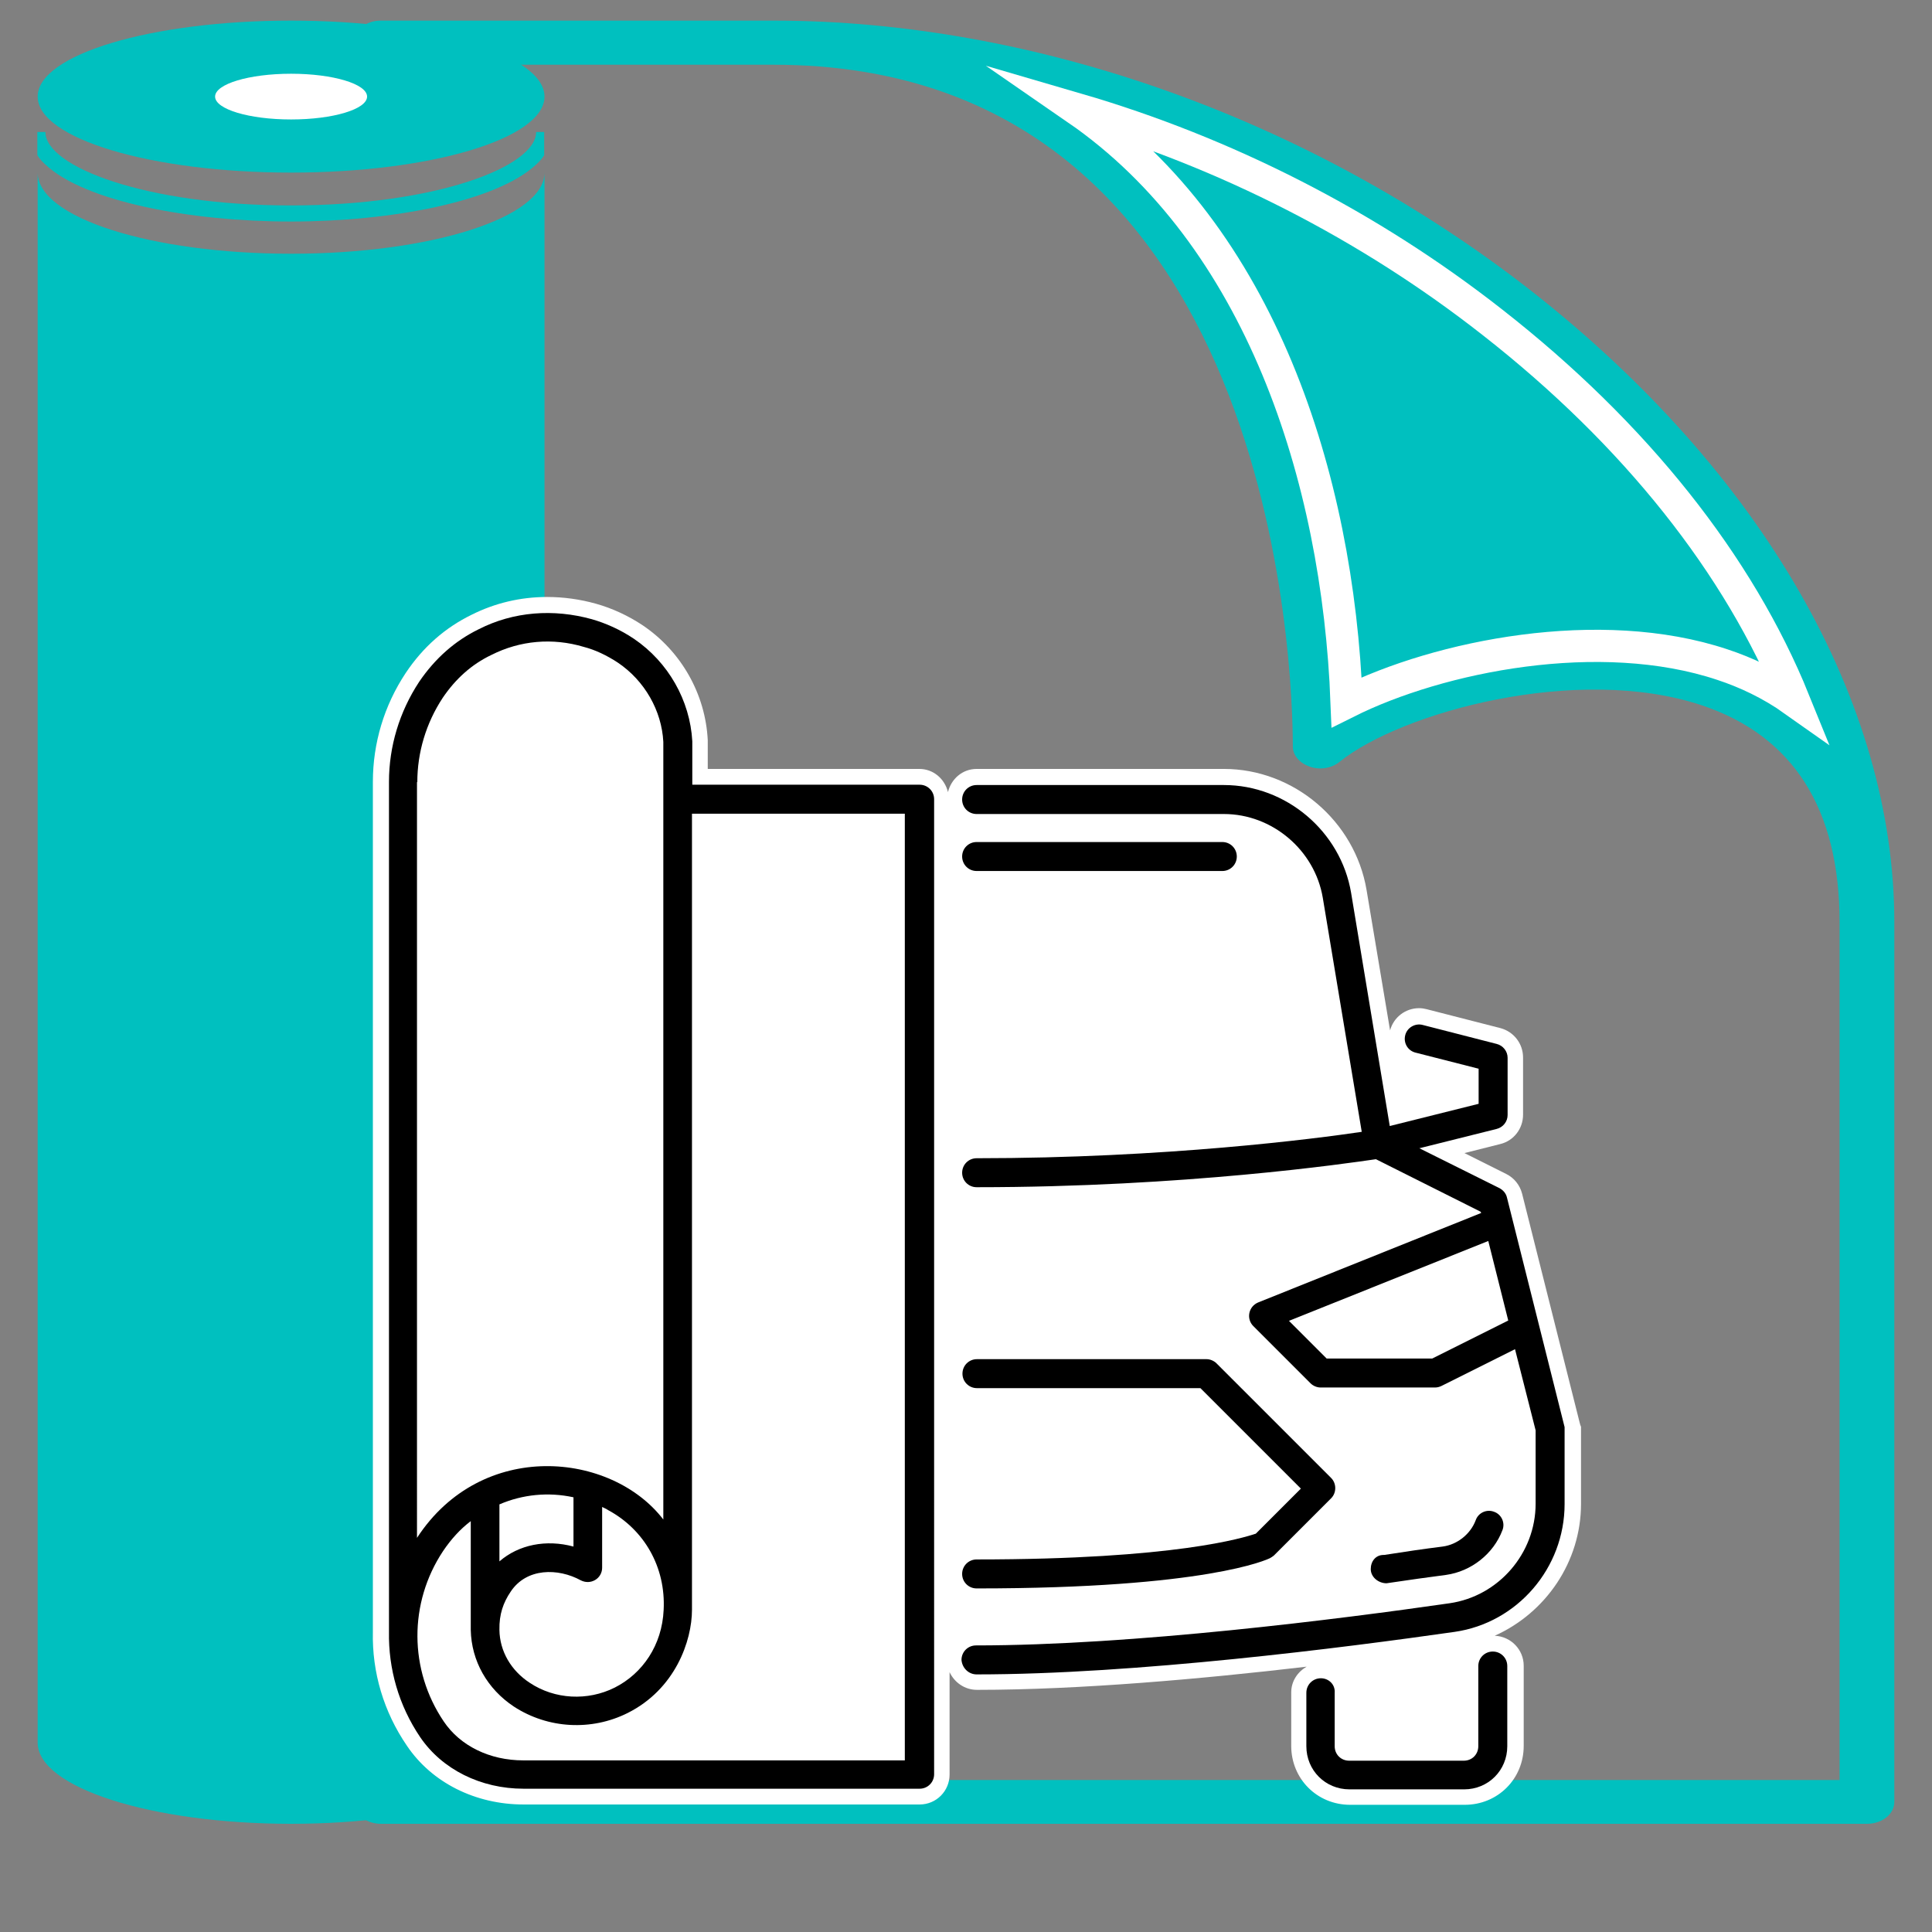 <?xml version="1.0" encoding="utf-8"?>
<!-- Generator: Adobe Illustrator 28.0.0, SVG Export Plug-In . SVG Version: 6.00 Build 0)  -->
<svg version="1.1" id="Layer_1" xmlns="http://www.w3.org/2000/svg" xmlns:xlink="http://www.w3.org/1999/xlink" x="0px" y="0px"
	 viewBox="0 0 60 60" style="enable-background:new 0 0 60 60;" xml:space="preserve">
<rect x="0" y="0" width="60" height="60" fill="#808080" stroke="none"/>
<style type="text/css">
	.st0{fill:#00C0BF;}
	.st1{fill:#FFFFFF;}
	.st2{fill:#00C0BF;stroke:#FFFFFF;stroke-miterlimit:10;}
</style>
<g>
	<g>
		<g>
			<path class="st0" d="M16.91,5.36v48.76c0,1.4-3.53,2.52-7.87,2.52c-4.35,0-7.87-1.13-7.87-2.52V5.36c0,1.4,3.53,2.52,7.87,2.52
				C13.38,7.88,16.91,6.76,16.91,5.36z"/>
			<ellipse class="st0" cx="9.04" cy="3" rx="7.87" ry="2.36"/>
			<ellipse class="st1" cx="9.04" cy="3" rx="2.36" ry="0.71"/>
		</g>
		<path class="st0" d="M47.55,9.03C40.73,3.7,32.15,0.64,24.02,0.64h-12.2c-0.46,0-0.84,0.31-0.84,0.69c0,0.37,0.38,0.68,0.84,0.68
			h12.2c15.68,0,16.13,19,16.13,21.17c0,0.28,0.21,0.52,0.53,0.63c0.31,0.11,0.68,0.05,0.92-0.15c1.93-1.55,7.39-3.04,11.24-1.76
			c2.85,0.95,4.29,3.22,4.29,6.74v26.64l0.85,1.36c0.47,0,0.85-0.3,0.85-0.68V28.64C58.83,21.8,54.73,14.66,47.55,9.03z M53.5,20.64
			c-3.8-1.27-8.79-0.27-11.67,1.17c-0.27-7-2.69-14.5-8.37-18.42c4.59,1.34,9.04,3.59,12.9,6.62c4.44,3.48,7.65,7.55,9.36,11.74
			C55,21.24,54.23,20.88,53.5,20.64z M57.14,55.28H11.83c-0.46,0-0.84,0.3-0.84,0.68c0,0.38,0.38,0.68,0.84,0.68h46.16L57.14,55.28z
			"/>
		<path class="st2" d="M55.71,21.75c-0.72-0.51-1.49-0.87-2.22-1.11c-3.8-1.27-8.79-0.27-11.67,1.17c-0.27-7-2.69-14.5-8.37-18.42
			c4.59,1.34,9.04,3.59,12.9,6.62C50.8,13.49,54.01,17.56,55.71,21.75z"/>
		<g>
			<path class="st0" d="M16.9,4.1v0.72c-0.06,0.1-0.15,0.2-0.25,0.29c-1.23,1.15-4.5,1.77-7.62,1.77s-6.4-0.62-7.62-1.77
				c-0.1-0.09-0.19-0.19-0.25-0.29V4.1h0.25c0,1.08,3.13,2.28,7.62,2.28s7.62-1.2,7.62-2.28H16.9z"/>
		</g>
	</g>
	<g>
		<path class="st1" d="M49.06,44.19l-1.79-7.12c-0.07-0.27-0.25-0.49-0.49-0.61l-1.3-0.65l1.11-0.28c0.42-0.1,0.71-0.48,0.71-0.91
			v-1.78c0-0.43-0.29-0.8-0.7-0.91l-2.3-0.59c-0.08-0.02-0.15-0.03-0.23-0.03c-0.42,0-0.79,0.28-0.9,0.69l-0.73-4.36
			c-0.36-2.14-2.26-3.76-4.43-3.76h-7.68c-0.44,0-0.79,0.31-0.89,0.72c-0.1-0.41-0.45-0.72-0.89-0.72h-6.57l0-0.89
			c-0.07-1.43-0.82-2.76-2.02-3.57c-0.45-0.3-0.95-0.53-1.45-0.67c-0.5-0.14-1.01-0.21-1.52-0.21c-0.83,0-1.62,0.19-2.34,0.55
			c-0.82,0.4-1.51,1-2.05,1.81c-0.67,1.01-1.02,2.18-1.02,3.38v26.39c-0.03,1.27,0.34,2.5,1.06,3.55c0.77,1.14,2.12,1.82,3.62,1.82
			h12.3c0.52,0,0.93-0.42,0.93-0.93v-3.18c0.15,0.32,0.47,0.55,0.85,0.55c3.19,0,7-0.34,10.24-0.72c-0.28,0.16-0.48,0.45-0.48,0.8
			v1.66c0,1.02,0.8,1.83,1.83,1.83h3.56c1.02,0,1.83-0.8,1.83-1.83v-2.49c0-0.5-0.4-0.91-0.9-0.93c1.58-0.71,2.68-2.29,2.68-4.1
			v-2.39C49.08,44.27,49.07,44.23,49.06,44.19z"/>
		<g>
			<path d="M19.69,19.84c-0.43-0.29-0.89-0.49-1.31-0.61c-1.19-0.33-2.43-0.24-3.51,0.31c-0.74,0.36-1.36,0.91-1.85,1.63
				c-0.62,0.94-0.94,2.02-0.94,3.11v26.4c-0.02,1.14,0.3,2.28,0.97,3.27c0.68,1,1.88,1.6,3.21,1.6h12.3c0.25,0,0.45-0.2,0.45-0.45
				V24.82c0-0.25-0.2-0.45-0.45-0.45h-7.06v-1.35C21.43,21.75,20.75,20.56,19.69,19.84z M15.86,49.43c0.49-0.74,1.47-0.74,2.18-0.35
				c0.14,0.07,0.3,0.07,0.44-0.01c0.14-0.08,0.22-0.23,0.22-0.38v-1.89c0.06,0.03,0.13,0.06,0.19,0.1c1.11,0.6,1.79,1.76,1.72,3.1
				c-0.05,1.09-0.65,1.97-1.52,2.41c-0.84,0.42-1.86,0.37-2.64-0.15c-0.58-0.38-0.93-0.98-0.94-1.64
				C15.5,50.13,15.63,49.77,15.86,49.43z M15.51,48.49v-1.77c0.72-0.31,1.52-0.39,2.3-0.22v1.53C16.96,47.8,16.11,47.97,15.51,48.49
				z M12.96,24.29c0-0.92,0.27-1.83,0.79-2.62c0.4-0.59,0.9-1.04,1.51-1.33c0.89-0.45,1.9-0.54,2.87-0.25
				c0.35,0.09,0.71,0.26,1.06,0.49c0.83,0.56,1.36,1.49,1.41,2.46v24.15c-1.61-2.1-5.64-2.51-7.65,0.57V24.29z M21.49,49.99V25.27
				h6.61v29.4H16.25c-1.04,0-1.96-0.45-2.47-1.21c-1.08-1.6-1.09-3.68-0.02-5.29c0.25-0.37,0.53-0.68,0.86-0.93v3.38
				c0.02,0.96,0.51,1.83,1.34,2.38c1.06,0.69,2.41,0.76,3.53,0.2C20.97,52.46,21.49,50.96,21.49,49.99z"/>
			<path d="M30.33,27.05h7.63c0.25,0,0.45-0.2,0.45-0.45c0-0.25-0.2-0.45-0.45-0.45h-7.63c-0.25,0-0.45,0.2-0.45,0.45
				C29.88,26.85,30.08,27.05,30.33,27.05z"/>
			<path d="M30.33,52c4.93,0,11.41-0.83,14.84-1.32c1.96-0.28,3.42-1.99,3.42-3.97v-2.39l-1.79-7.13c-0.03-0.13-0.12-0.23-0.23-0.29
				l-2.49-1.24l2.4-0.6c0.2-0.05,0.34-0.23,0.34-0.43v-1.78c0-0.2-0.14-0.38-0.34-0.43l-2.3-0.59c-0.23-0.06-0.48,0.08-0.54,0.32
				c-0.06,0.24,0.08,0.48,0.32,0.54l1.96,0.5v1.09l-2.76,0.69l-1.2-7.24c-0.32-1.91-2.02-3.35-3.95-3.35h-7.68
				c-0.25,0-0.45,0.2-0.45,0.45s0.2,0.45,0.45,0.45h7.68c1.5,0,2.82,1.12,3.07,2.6l1.21,7.27c-1.41,0.21-6.1,0.82-11.96,0.82
				c-0.25,0-0.45,0.2-0.45,0.45c0,0.25,0.2,0.45,0.45,0.45c6.45,0,11.51-0.74,12.4-0.87l3.25,1.63L46,37.67l-6.93,2.78
				c-0.14,0.06-0.24,0.18-0.27,0.33c-0.03,0.15,0.02,0.3,0.12,0.4l1.78,1.78c0.08,0.08,0.2,0.13,0.31,0.13h3.56
				c0.07,0,0.14-0.02,0.2-0.05l2.28-1.14l0.64,2.52v2.28c0,1.54-1.15,2.87-2.67,3.09c-3.4,0.49-9.84,1.31-14.71,1.31
				c-0.25,0-0.45,0.2-0.45,0.45C29.88,51.8,30.08,52,30.33,52z M44.48,42.19h-3.28l-1.17-1.17l6.19-2.48l0.62,2.47L44.48,42.19z"/>
			<path d="M44.91,48.91c0.78-0.11,1.47-0.65,1.75-1.39c0.09-0.23-0.03-0.49-0.26-0.57c-0.23-0.09-0.49,0.03-0.57,0.26
				c-0.16,0.43-0.57,0.76-1.03,0.82c-0.56,0.07-1.18,0.16-1.81,0.26h-0.02c-0.25,0-0.4,0.2-0.4,0.44c0,0.25,0.24,0.44,0.49,0.44
				C43.74,49.07,44.36,48.98,44.91,48.91z"/>
			<path d="M30.33,48.43c-0.25,0-0.45,0.2-0.45,0.45c0,0.25,0.2,0.45,0.45,0.45c7.15,0,9.03-0.9,9.11-0.94
				c0.04-0.02,0.08-0.05,0.12-0.08l1.78-1.78c0.17-0.17,0.17-0.46,0-0.63l-3.56-3.56c-0.08-0.08-0.2-0.13-0.31-0.13h-7.13
				c-0.25,0-0.45,0.2-0.45,0.45s0.2,0.45,0.45,0.45h6.94l3.12,3.12l-1.4,1.4C38.63,47.75,36.52,48.43,30.33,48.43z"/>
			<path d="M41.02,52.12c-0.25,0-0.45,0.2-0.45,0.45v1.66c0,0.75,0.59,1.34,1.34,1.34h3.56c0.75,0,1.34-0.59,1.34-1.34v-2.49
				c0-0.25-0.2-0.45-0.45-0.45s-0.45,0.2-0.45,0.45v2.49c0,0.25-0.19,0.45-0.45,0.45h-3.56c-0.25,0-0.45-0.19-0.45-0.45v-1.66
				C41.47,52.32,41.27,52.12,41.02,52.12z"/>
		</g>
	</g>
</g>
</svg>
